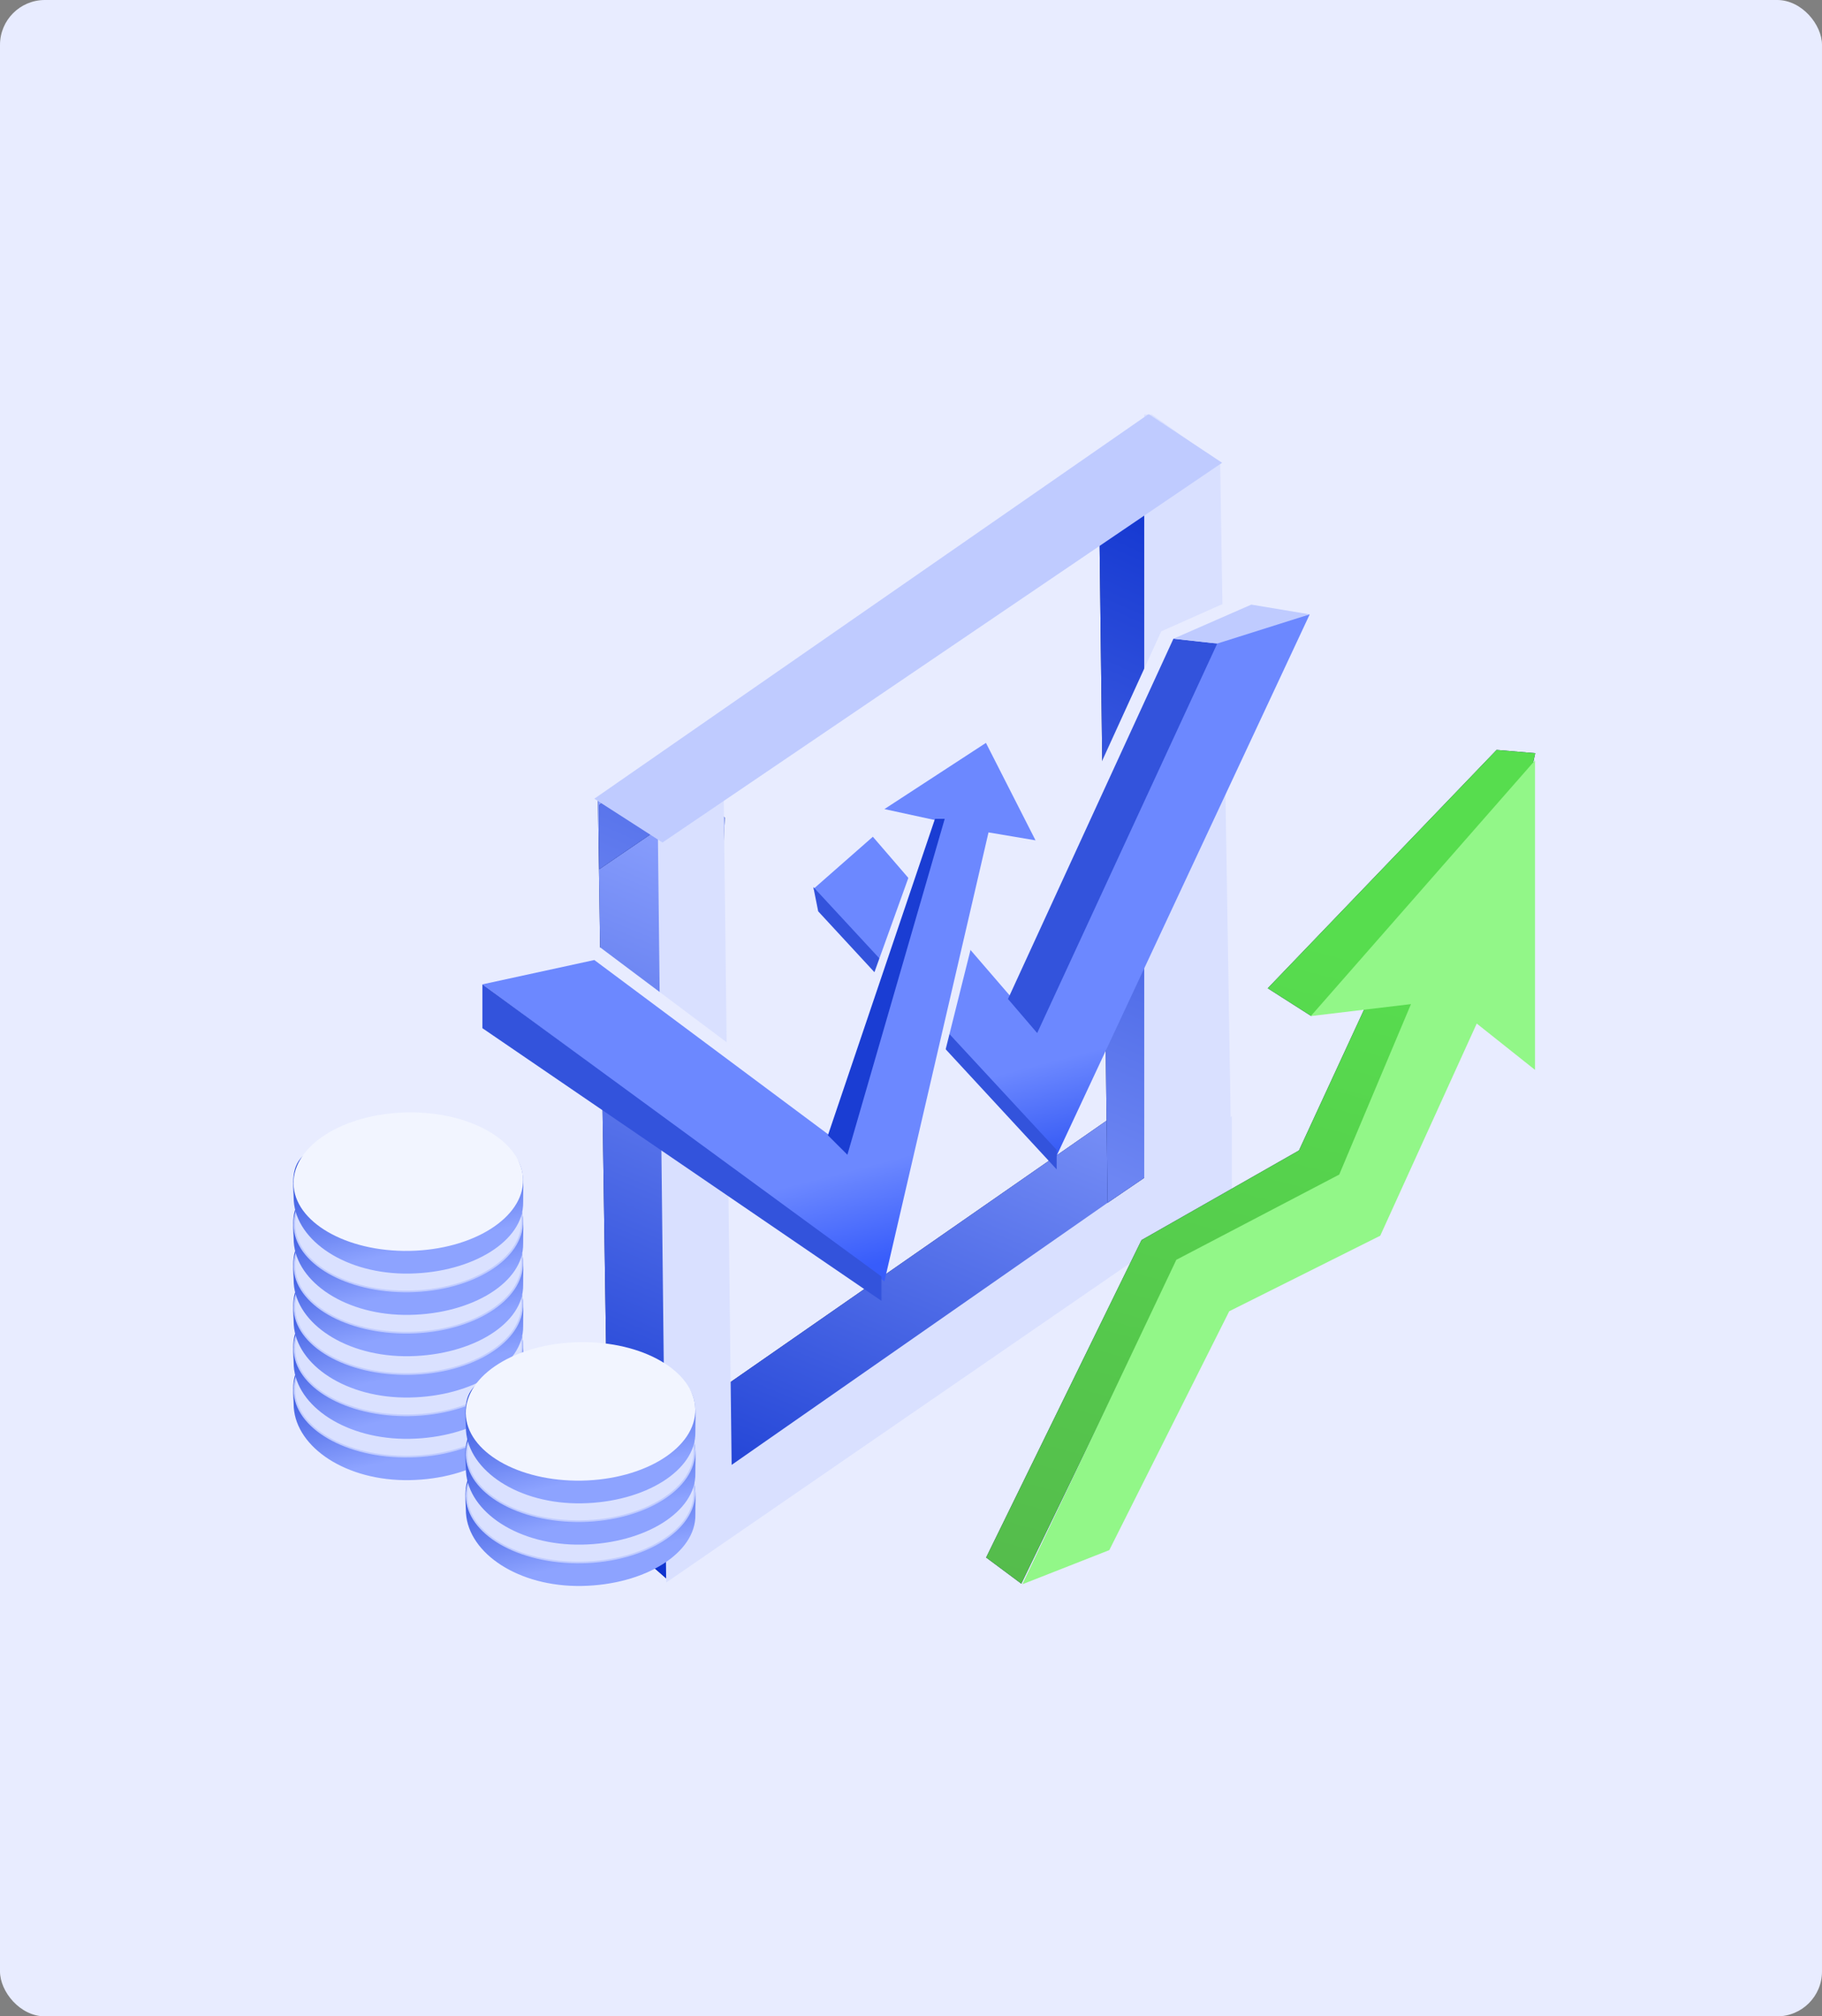 <svg width="113" height="125" viewBox="0 0 113 125" fill="none" xmlns="http://www.w3.org/2000/svg">
<rect x="0" y="0" width="113" height="125" fill="#808080" stroke="none"/>
<rect width="113" height="125" rx="2.782" fill="#E8ECFF"/>
<g clip-path="url(#clip0_1050_385)">
<path d="M37.081 49.534L40.562 47.742L44.952 50.684L43.269 87.095L70.512 68.166L75.869 70.539V73.927L41.435 97.951L37.757 94.744L37.081 49.534Z" fill="#0F2170"/>
<path d="M37.081 49.534L40.562 47.742L44.952 50.684L43.269 87.095L70.512 68.166L75.869 70.539V73.927L41.435 97.951L37.757 94.744L37.081 49.534Z" fill="url(#paint0_linear_1050_385)"/>
<path d="M40.784 50.069L44.869 48.004L45.376 90.813L76.399 69.192V73.961L41.317 98.107L40.784 50.069Z" fill="#D9E0FF"/>
<path d="M72.244 72.15L68.692 74.565L68.185 32.788L37.162 53.888V49.906L71.57 26.575L72.244 72.15Z" fill="#0F2170"/>
<path d="M72.244 72.15L68.692 74.565L68.185 32.788L37.162 53.888V49.906L71.57 26.575L72.244 72.15Z" fill="url(#paint1_linear_1050_385)"/>
<path d="M70.966 76.376V25.368L75.674 28.688L76.399 73.961L70.966 76.376Z" fill="#D9E0FF"/>
<path d="M54.134 51.873L50.452 55.106L65.472 71.778L81.228 38.085L75.268 39.575L64.309 63.667L54.134 51.873Z" fill="url(#paint2_linear_1050_385)"/>
<path d="M50.744 56.496L50.442 54.987L65.533 71.286L65.533 72.493L50.744 56.496Z" fill="#3353DC"/>
<path d="M54.064 61.627L56.78 54.082" stroke="#E8ECFF" stroke-width="0.604"/>
<path d="M46.518 66.457L36.86 59.213" stroke="#E8ECFF" stroke-width="1.207"/>
<path d="M66.137 53.478L72.475 39.595L77.908 37.18" stroke="#E8ECFF" stroke-width="1.207"/>
<path d="M58.289 65.249L60.1 58.006" stroke="#E8ECFF" stroke-width="0.604"/>
<path d="M36.86 59.515L29.918 61.024L54.852 79.435L61.307 51.603L64.223 52.095L61.148 46.054L54.852 50.158L58.342 50.916L52.253 70.984L36.86 59.515Z" fill="url(#paint3_linear_1050_385)"/>
<path d="M36.86 49.514L71.238 25.67L75.795 28.688L41.086 52.23L36.86 49.514Z" fill="#BFCBFF"/>
<path d="M72.777 39.594L75.493 39.896L64.326 64.042L62.515 61.929L72.777 39.594Z" fill="#3353DC"/>
<path d="M75.493 39.897L72.777 39.595L77.606 37.482L81.228 38.086L75.493 39.897Z" fill="#BFCBFF"/>
<path d="M57.988 50.762H58.591L52.555 71.587L51.347 70.38L57.988 50.762Z" fill="#1A3DD3"/>
<path d="M29.918 63.74V61.024L54.667 79.133V80.642L29.918 63.74Z" fill="#3353DC"/>
<path d="M32.446 87.341C32.425 86.134 32.703 84.798 31.359 84.042C30.064 83.313 27.14 82.501 25.211 82.535C23.016 82.573 20.274 83.331 18.985 84.296C17.966 85.059 18.2 86.202 18.219 87.248C18.387 89.74 21.474 91.827 25.405 91.758C29.335 91.689 32.488 89.711 32.446 87.341ZM20.61 87.55C20.582 85.978 22.672 84.667 25.279 84.621C27.885 84.575 30.02 85.812 30.048 87.383C30.076 88.955 28.01 89.827 25.404 89.873C22.797 89.919 20.637 89.122 20.61 87.55Z" fill="url(#paint4_linear_1050_385)"/>
<path d="M25.398 90.302C27.355 90.268 29.117 89.758 30.382 88.964C31.648 88.17 32.41 87.097 32.389 85.937C32.369 84.777 31.57 83.732 30.276 82.983C28.984 82.234 27.206 81.787 25.248 81.821C23.291 81.856 21.529 82.366 20.264 83.159C18.998 83.954 18.236 85.026 18.257 86.186C18.277 87.347 19.076 88.392 20.37 89.141C21.662 89.889 23.44 90.337 25.398 90.302Z" fill="#DAE1FF" stroke="#BFCBFF" stroke-width="0.102"/>
<path d="M32.446 84.78C32.425 83.573 32.703 82.237 31.359 81.481C30.064 80.752 27.14 79.939 25.212 79.974C23.016 80.012 20.274 80.77 18.985 81.735C17.966 82.498 18.201 83.641 18.219 84.687C18.387 87.18 21.474 89.266 25.405 89.197C29.336 89.128 32.488 87.15 32.446 84.78ZM20.61 84.989C20.582 83.417 22.673 82.106 25.279 82.06C27.885 82.014 30.021 83.251 30.049 84.822C30.076 86.394 28.01 87.266 25.404 87.312C22.798 87.358 20.638 86.561 20.61 84.989Z" fill="url(#paint5_linear_1050_385)"/>
<path d="M25.398 87.741C27.356 87.707 29.117 87.197 30.382 86.403C31.648 85.609 32.41 84.536 32.389 83.376C32.369 82.216 31.57 81.171 30.276 80.422C28.984 79.673 27.206 79.226 25.248 79.26C23.291 79.295 21.529 79.805 20.264 80.598C18.998 81.393 18.236 82.465 18.257 83.626C18.277 84.786 19.077 85.831 20.37 86.58C21.662 87.328 23.441 87.776 25.398 87.741Z" fill="#DAE1FF" stroke="#BFCBFF" stroke-width="0.102"/>
<path d="M32.446 82.219C32.425 81.012 32.703 79.676 31.359 78.92C30.064 78.192 27.14 77.379 25.212 77.413C23.016 77.452 20.274 78.21 18.985 79.175C17.966 79.938 18.201 81.08 18.219 82.127C18.387 84.619 21.474 86.706 25.405 86.636C29.336 86.567 32.488 84.589 32.446 82.219ZM20.61 82.428C20.582 80.857 22.673 79.546 25.279 79.499C27.885 79.454 30.021 80.69 30.049 82.262C30.076 83.833 28.01 84.706 25.404 84.752C22.798 84.798 20.638 84 20.61 82.428Z" fill="url(#paint6_linear_1050_385)"/>
<path d="M25.398 85.18C27.356 85.146 29.117 84.636 30.382 83.842C31.648 83.048 32.41 81.975 32.389 80.815C32.369 79.655 31.57 78.61 30.276 77.861C28.984 77.112 27.206 76.665 25.248 76.699C23.291 76.734 21.529 77.244 20.264 78.038C18.998 78.832 18.236 79.905 18.257 81.065C18.277 82.225 19.077 83.27 20.37 84.019C21.662 84.767 23.441 85.215 25.398 85.18Z" fill="#DAE1FF" stroke="#BFCBFF" stroke-width="0.102"/>
<path d="M32.446 79.658C32.425 78.451 32.703 77.115 31.359 76.359C30.064 75.63 27.14 74.818 25.212 74.852C23.016 74.891 20.274 75.648 18.985 76.614C17.966 77.376 18.201 78.519 18.219 79.566C18.387 82.058 21.474 84.145 25.405 84.075C29.336 84.006 32.488 82.028 32.446 79.658ZM20.61 79.867C20.582 78.296 22.673 76.984 25.279 76.939C27.885 76.892 30.021 78.129 30.049 79.701C30.076 81.272 28.01 82.145 25.404 82.191C22.798 82.237 20.638 81.439 20.61 79.867Z" fill="url(#paint7_linear_1050_385)"/>
<path d="M25.398 82.619C27.356 82.585 29.117 82.075 30.382 81.281C31.648 80.487 32.41 79.414 32.389 78.254C32.369 77.094 31.57 76.049 30.276 75.3C28.984 74.551 27.206 74.104 25.248 74.138C23.291 74.173 21.529 74.683 20.264 75.477C18.998 76.271 18.236 77.344 18.257 78.504C18.277 79.664 19.077 80.709 20.37 81.458C21.662 82.206 23.441 82.654 25.398 82.619Z" fill="#DAE1FF" stroke="#BFCBFF" stroke-width="0.102"/>
<path d="M32.446 77.097C32.425 75.89 32.703 74.554 31.359 73.798C30.064 73.069 27.14 72.256 25.212 72.29C23.016 72.329 20.274 73.087 18.985 74.052C17.966 74.815 18.201 75.958 18.219 77.004C18.387 79.496 21.474 81.583 25.405 81.514C29.336 81.445 32.488 79.467 32.446 77.097ZM20.61 77.306C20.582 75.734 22.673 74.423 25.279 74.377C27.885 74.331 30.021 75.568 30.049 77.139C30.076 78.711 28.01 79.583 25.404 79.629C22.798 79.675 20.638 78.877 20.61 77.306Z" fill="url(#paint8_linear_1050_385)"/>
<path d="M25.398 80.058C27.356 80.024 29.117 79.513 30.382 78.72C31.648 77.926 32.41 76.853 32.389 75.693C32.369 74.533 31.57 73.487 30.276 72.739C28.984 71.99 27.206 71.543 25.248 71.577C23.291 71.612 21.529 72.122 20.264 72.915C18.998 73.71 18.236 74.782 18.257 75.942C18.277 77.103 19.077 78.148 20.37 78.897C21.662 79.645 23.441 80.093 25.398 80.058Z" fill="#DAE1FF" stroke="#BFCBFF" stroke-width="0.102"/>
<path d="M32.446 74.536C32.425 73.329 32.703 71.993 31.359 71.237C30.064 70.508 27.14 69.696 25.212 69.73C23.016 69.769 20.274 70.526 18.985 71.491C17.966 72.254 18.201 73.397 18.219 74.444C18.387 76.936 21.474 79.022 25.405 78.953C29.336 78.884 32.488 76.906 32.446 74.536ZM20.61 74.745C20.582 73.174 22.673 71.862 25.279 71.816C27.885 71.77 30.021 73.007 30.049 74.578C30.076 76.15 28.01 77.022 25.404 77.068C22.798 77.114 20.638 76.317 20.61 74.745Z" fill="url(#paint9_linear_1050_385)"/>
<ellipse cx="7.118" cy="4.292" rx="7.118" ry="4.292" transform="matrix(1 -0.018 -0.018 -1 18.282 77.674)" fill="#F2F5FF"/>
<path d="M43.127 93.901C43.106 92.694 43.384 91.358 42.04 90.602C40.745 89.873 37.822 89.061 35.893 89.095C33.698 89.133 30.955 89.891 29.666 90.856C28.648 91.619 28.882 92.762 28.9 93.808C29.068 96.301 32.156 98.388 36.086 98.318C40.017 98.249 43.169 96.271 43.127 93.901ZM31.291 94.11C31.263 92.538 33.354 91.227 35.96 91.181C38.566 91.135 40.702 92.372 40.73 93.943C40.757 95.515 38.692 96.387 36.085 96.433C33.479 96.479 31.319 95.682 31.291 94.11Z" fill="url(#paint10_linear_1050_385)"/>
<path d="M36.079 96.862C38.037 96.827 39.798 96.317 41.063 95.524C42.329 94.73 43.091 93.657 43.071 92.496C43.05 91.336 42.251 90.291 40.958 89.542C39.665 88.794 37.887 88.346 35.929 88.381C33.972 88.415 32.211 88.925 30.945 89.719C29.68 90.513 28.918 91.586 28.938 92.746C28.959 93.906 29.758 94.951 31.051 95.701C32.343 96.449 34.122 96.896 36.079 96.862Z" fill="#DAE1FF" stroke="#BFCBFF" stroke-width="0.102"/>
<path d="M43.127 91.339C43.106 90.132 43.384 88.796 42.04 88.04C40.745 87.311 37.822 86.499 35.893 86.533C33.698 86.572 30.955 87.329 29.666 88.294C28.648 89.057 28.882 90.2 28.9 91.246C29.068 93.739 32.156 95.826 36.086 95.756C40.017 95.687 43.169 93.709 43.127 91.339ZM31.291 91.548C31.263 89.977 33.354 88.665 35.96 88.619C38.566 88.573 40.702 89.81 40.73 91.381C40.757 92.953 38.692 93.825 36.085 93.871C33.479 93.917 31.319 93.12 31.291 91.548Z" fill="url(#paint11_linear_1050_385)"/>
<path d="M36.079 94.301C38.037 94.266 39.798 93.756 41.063 92.962C42.329 92.168 43.091 91.095 43.071 89.935C43.05 88.775 42.251 87.73 40.958 86.981C39.665 86.233 37.887 85.785 35.929 85.82C33.972 85.854 32.211 86.364 30.945 87.158C29.68 87.952 28.918 89.025 28.938 90.185C28.959 91.345 29.758 92.39 31.051 93.139C32.343 93.888 34.122 94.335 36.079 94.301Z" fill="#DAE1FF" stroke="#BFCBFF" stroke-width="0.102"/>
<path d="M43.127 88.779C43.106 87.572 43.384 86.236 42.04 85.48C40.745 84.751 37.822 83.938 35.893 83.972C33.698 84.011 30.956 84.769 29.667 85.734C28.648 86.497 28.882 87.64 28.9 88.686C29.068 91.178 32.156 93.265 36.086 93.196C40.017 93.126 43.169 91.149 43.127 88.779ZM31.291 88.988C31.264 87.416 33.354 86.105 35.96 86.059C38.567 86.013 40.702 87.249 40.73 88.821C40.758 90.393 38.692 91.265 36.085 91.311C33.479 91.357 31.319 90.559 31.291 88.988Z" fill="url(#paint12_linear_1050_385)"/>
<ellipse cx="7.118" cy="4.292" rx="7.118" ry="4.292" transform="matrix(1 -0.018 -0.018 -1 28.963 91.916)" fill="#F2F5FF"/>
<path d="M61.16 96.555L63.341 98.177L73.019 78.191L83.257 72.87L91.323 61.867H91.919L95.216 46.692L92.82 46.489L78.624 61.266L81.302 62.975L84.719 62.328L80.562 71.321L70.796 76.878L61.16 96.555Z" fill="#0F2170"/>
<path d="M61.16 96.555L63.341 98.177L73.019 78.191L83.257 72.87L91.323 61.867H91.919L95.216 46.692L92.82 46.489L78.624 61.266L81.302 62.975L84.719 62.328L80.562 71.321L70.796 76.878L61.16 96.555Z" fill="url(#paint13_linear_1050_385)"/>
<path d="M63.407 98.214L68.799 96.096L76.237 81.288L85.603 76.605L91.587 63.453L95.202 66.326V47.138L81.297 62.989L87.508 62.248L83.059 72.815L72.955 78.099L63.407 98.214Z" fill="#92F788"/>
</g>
<defs>
<linearGradient id="paint0_linear_1050_385" x1="67.404" y1="60.164" x2="48.64" y2="105.142" gradientUnits="userSpaceOnUse">
<stop stop-color="#8EA3FF"/>
<stop offset="1" stop-color="#0228CA"/>
</linearGradient>
<linearGradient id="paint1_linear_1050_385" x1="44.934" y1="62.468" x2="63.962" y2="19.463" gradientUnits="userSpaceOnUse">
<stop stop-color="#6D86F3"/>
<stop offset="1" stop-color="#0228CA"/>
</linearGradient>
<linearGradient id="paint2_linear_1050_385" x1="57.511" y1="45.009" x2="64.504" y2="72.194" gradientUnits="userSpaceOnUse">
<stop offset="0.785" stop-color="#6C88FF"/>
<stop offset="1" stop-color="#3358F4"/>
</linearGradient>
<linearGradient id="paint3_linear_1050_385" x1="44.148" y1="49.916" x2="51.639" y2="79.042" gradientUnits="userSpaceOnUse">
<stop offset="0.8" stop-color="#6C88FF"/>
<stop offset="1" stop-color="#375CFB"/>
</linearGradient>
<linearGradient id="paint4_linear_1050_385" x1="29.393" y1="89.405" x2="27.294" y2="80.141" gradientUnits="userSpaceOnUse">
<stop stop-color="#8DA3FF"/>
<stop offset="1" stop-color="#0228CA"/>
</linearGradient>
<linearGradient id="paint5_linear_1050_385" x1="29.394" y1="86.844" x2="27.294" y2="77.58" gradientUnits="userSpaceOnUse">
<stop stop-color="#8DA3FF"/>
<stop offset="1" stop-color="#0228CA"/>
</linearGradient>
<linearGradient id="paint6_linear_1050_385" x1="29.394" y1="84.283" x2="27.294" y2="75.019" gradientUnits="userSpaceOnUse">
<stop stop-color="#8DA3FF"/>
<stop offset="1" stop-color="#0228CA"/>
</linearGradient>
<linearGradient id="paint7_linear_1050_385" x1="29.394" y1="81.722" x2="27.294" y2="72.458" gradientUnits="userSpaceOnUse">
<stop stop-color="#8DA3FF"/>
<stop offset="1" stop-color="#0228CA"/>
</linearGradient>
<linearGradient id="paint8_linear_1050_385" x1="29.394" y1="79.161" x2="27.294" y2="69.897" gradientUnits="userSpaceOnUse">
<stop stop-color="#8DA3FF"/>
<stop offset="1" stop-color="#0228CA"/>
</linearGradient>
<linearGradient id="paint9_linear_1050_385" x1="29.394" y1="76.6" x2="27.294" y2="67.336" gradientUnits="userSpaceOnUse">
<stop stop-color="#8DA3FF"/>
<stop offset="1" stop-color="#0228CA"/>
</linearGradient>
<linearGradient id="paint10_linear_1050_385" x1="40.075" y1="95.965" x2="37.976" y2="86.701" gradientUnits="userSpaceOnUse">
<stop stop-color="#8DA3FF"/>
<stop offset="1" stop-color="#0228CA"/>
</linearGradient>
<linearGradient id="paint11_linear_1050_385" x1="40.075" y1="93.403" x2="37.976" y2="84.139" gradientUnits="userSpaceOnUse">
<stop stop-color="#8DA3FF"/>
<stop offset="1" stop-color="#0228CA"/>
</linearGradient>
<linearGradient id="paint12_linear_1050_385" x1="40.075" y1="90.843" x2="37.976" y2="81.578" gradientUnits="userSpaceOnUse">
<stop stop-color="#8DA3FF"/>
<stop offset="1" stop-color="#0228CA"/>
</linearGradient>
<linearGradient id="paint13_linear_1050_385" x1="87.086" y1="59.792" x2="73.759" y2="110.107" gradientUnits="userSpaceOnUse">
<stop stop-color="#57DD4E"/>
<stop offset="1" stop-color="#54B54B"/>
</linearGradient>
<clipPath id="clip0_1050_385">
<rect width="77.666" height="73.604" fill="white" transform="translate(17.667 25.698)"/>
</clipPath>
</defs>
</svg>
